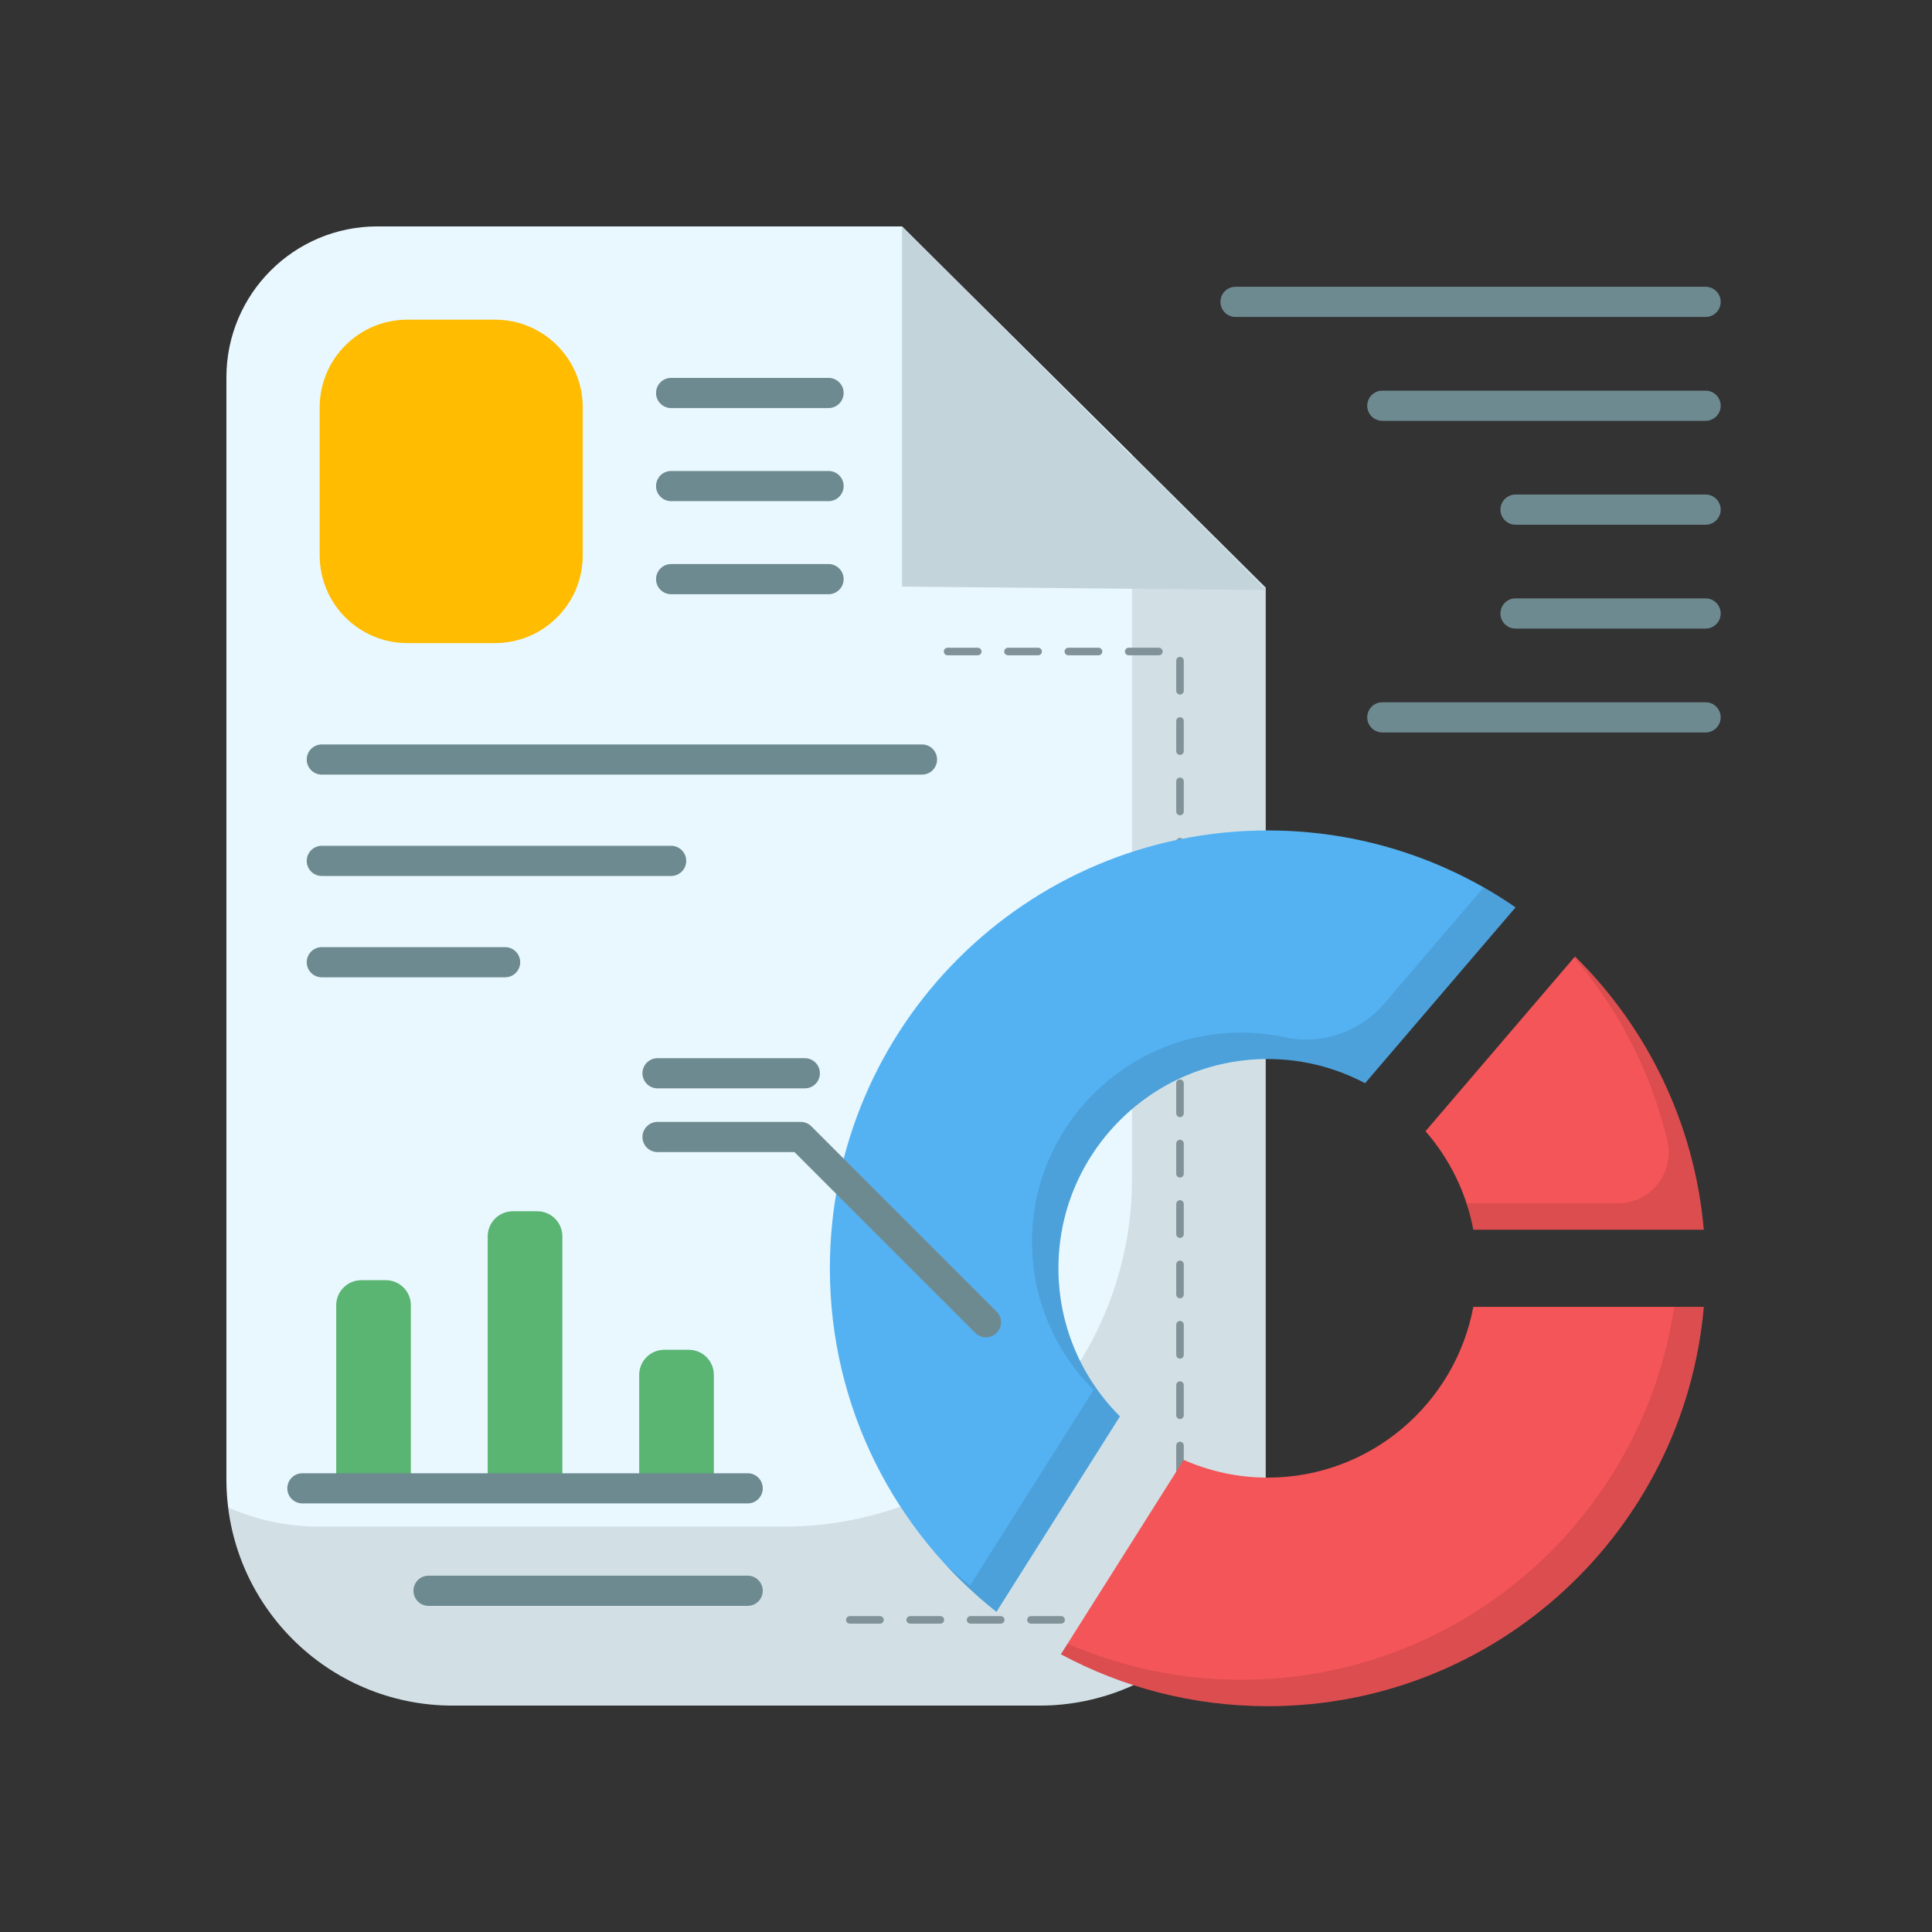 <svg enable-background="new 0 0 128 128" height="512" viewBox="0 0 128 128" width="512" xmlns="http://www.w3.org/2000/svg"><rect x="0" y="0" width="128" height="128" fill="#333333" stroke="none"/><g id="Flat"><g><path d="m15 25v73c0 8.284 6.716 15 15 15h38.857c8.284 0 15-6.716 15-15v-59.071l-24.094-23.929h-34.763c-5.523 0-10 4.477-10 10z" fill="#e9f8ff"/></g><g opacity=".1"><path d="m75 30.132v47.939c0 12.742-10.329 23.071-23.071 23.071h-30.786c-2.14 0-4.171-.455-6.012-1.262.926 7.395 7.223 13.12 14.869 13.12h38.857c8.284 0 15-6.716 15-15v-59.071z"/></g><g><path d="m70.178 107.571h-1.876c-.138 0-.25-.112-.25-.25s.112-.25.25-.25l1.994-.001h.006c.135 0 .247.108.25.244.003.138-.106.253-.244.256zm-3.876 0h-2c-.138 0-.25-.112-.25-.25s.112-.25.25-.25h2c.138 0 .25.112.25.25s-.112.25-.25.25zm-4 0h-2c-.138 0-.25-.112-.25-.25s.112-.25.25-.25h2c.138 0 .25.112.25.25s-.112.25-.25.25zm-4 0h-2c-.138 0-.25-.112-.25-.25s.112-.25.25-.25h2c.138 0 .25.112.25.25s-.112.25-.25.25zm13.974-.278c-.11 0-.211-.073-.241-.185-.036-.133.042-.271.176-.307.62-.168 1.221-.416 1.786-.737.119-.066.272-.026.341.095.068.12.026.272-.094.341-.602.341-1.242.604-1.902.784-.022.006-.044.009-.066.009zm3.442-1.956c-.065 0-.131-.025-.18-.077-.096-.1-.093-.258.007-.354.466-.447.875-.952 1.217-1.501.074-.117.229-.154.344-.08.118.072.153.227.081.344-.363.584-.799 1.122-1.295 1.599-.049.045-.111.069-.174.069zm2.091-3.359c-.025 0-.05-.004-.075-.012-.132-.041-.205-.182-.163-.313.194-.614.311-1.254.346-1.9.008-.137.13-.229.263-.236.138.008.244.126.236.264-.038.688-.162 1.369-.369 2.023-.034.105-.132.174-.238.174zm.369-3.962c-.138 0-.25-.112-.25-.25v-2c0-.138.112-.25.25-.25s.25.112.25.25v2c0 .137-.112.25-.25.25zm0-4c-.138 0-.25-.112-.25-.25v-2c0-.138.112-.25.25-.25s.25.112.25.25v2c0 .137-.112.25-.25.25zm0-4c-.138 0-.25-.112-.25-.25v-2c0-.138.112-.25.25-.25s.25.112.25.25v2c0 .137-.112.25-.25.25zm0-4c-.138 0-.25-.112-.25-.25v-2c0-.138.112-.25.25-.25s.25.112.25.25v2c0 .137-.112.25-.25.25zm0-4c-.138 0-.25-.112-.25-.25v-2c0-.138.112-.25.25-.25s.25.112.25.25v2c0 .137-.112.25-.25.25zm0-4c-.138 0-.25-.112-.25-.25v-2c0-.138.112-.25.25-.25s.25.112.25.25v2c0 .137-.112.25-.25.25zm0-4c-.138 0-.25-.112-.25-.25v-2c0-.138.112-.25.25-.25s.25.112.25.25v2c0 .137-.112.25-.25.25zm0-4c-.138 0-.25-.112-.25-.25v-2c0-.138.112-.25.25-.25s.25.112.25.25v2c0 .137-.112.25-.25.25zm0-4c-.138 0-.25-.112-.25-.25v-2c0-.138.112-.25.25-.25s.25.112.25.25v2c0 .137-.112.25-.25.25zm0-4c-.138 0-.25-.112-.25-.25v-2c0-.138.112-.25.25-.25s.25.112.25.25v2c0 .137-.112.25-.25.25zm0-4c-.138 0-.25-.112-.25-.25v-2c0-.138.112-.25.25-.25s.25.112.25.25v2c0 .137-.112.25-.25.25zm0-4c-.138 0-.25-.112-.25-.25v-2c0-.138.112-.25.25-.25s.25.112.25.25v2c0 .137-.112.25-.25.25zm0-4c-.138 0-.25-.112-.25-.25v-2c0-.138.112-.25.25-.25s.25.112.25.25v2c0 .137-.112.25-.25.25zm0-4c-.138 0-.25-.112-.25-.25v-2c0-.138.112-.25.25-.25s.25.112.25.25v2c0 .137-.112.25-.25.25zm-1.398-2.602h-2c-.138 0-.25-.112-.25-.25s.112-.25.25-.25h2c.138 0 .25.112.25.25s-.112.25-.25.25zm-4 0h-2c-.138 0-.25-.112-.25-.25s.112-.25.25-.25h2c.138 0 .25.112.25.25s-.112.25-.25.25zm-4 0h-2c-.138 0-.25-.112-.25-.25s.112-.25.25-.25h2c.138 0 .25.112.25.25s-.112.25-.25.25zm-4 0h-2c-.138 0-.25-.112-.25-.25s.112-.25.25-.25h2c.138 0 .25.112.25.25s-.112.25-.25.25z" fill="#819299"/></g><g><path d="m32.798 42.607h-5.809c-3.208 0-5.809-2.601-5.809-5.81v-9.809c0-3.208 2.601-5.809 5.809-5.809h5.809c3.208 0 5.81 2.601 5.81 5.809v9.809c-.001 3.209-2.602 5.81-5.81 5.81z" fill="#ffbc00"/></g><g><g><path d="m54.893 27.036h-10.429c-.552 0-1-.447-1-1s.448-1 1-1h10.429c.552 0 1 .447 1 1s-.448 1-1 1z" fill="#6e8a91"/></g><g><path d="m54.893 33.203h-10.429c-.552 0-1-.447-1-1s.448-1 1-1h10.429c.552 0 1 .447 1 1s-.448 1-1 1z" fill="#6e8a91"/></g><g><path d="m54.893 39.37h-10.429c-.552 0-1-.447-1-1s.448-1 1-1h10.429c.552 0 1 .447 1 1s-.448 1-1 1z" fill="#6e8a91"/></g></g><g><g><path d="m61.084 51.321h-39.763c-.552 0-1-.447-1-1s.448-1 1-1h39.763c.552 0 1 .447 1 1s-.447 1-1 1z" fill="#6e8a91"/></g><g><path d="m44.464 58.036h-23.143c-.552 0-1-.447-1-1s.448-1 1-1h23.143c.552 0 1 .447 1 1s-.447 1-1 1z" fill="#6e8a91"/></g><g><path d="m33.464 64.75h-12.143c-.552 0-1-.447-1-1s.448-1 1-1h12.143c.552 0 1 .447 1 1s-.447 1-1 1z" fill="#6e8a91"/></g></g><g><path d="m25.56 84.816h-1.624c-.917 0-1.661.744-1.661 1.661v12.129h4.946v-12.129c0-.917-.744-1.661-1.661-1.661z" fill="#5ab472"/></g><g><path d="m35.597 80.249h-1.624c-.917 0-1.661.744-1.661 1.661v16.697h4.946v-16.697c-.001-.917-.744-1.661-1.661-1.661z" fill="#5ab472"/></g><g><path d="m45.634 89.427h-1.624c-.917 0-1.661.743-1.661 1.661v7.518h4.946v-7.518c-.001-.917-.744-1.661-1.661-1.661z" fill="#5ab472"/></g><g><g><path d="m49.535 99.606h-29.5c-.552 0-1-.447-1-1s.448-1 1-1h29.5c.552 0 1 .447 1 1s-.448 1-1 1z" fill="#6e8a91"/></g><g><path d="m49.535 106.392h-21.143c-.552 0-1-.447-1-1s.448-1 1-1h21.143c.552 0 1 .447 1 1s-.448 1-1 1z" fill="#6e8a91"/></g></g><g><g><path d="m113 21h-31.143c-.552 0-1-.447-1-1s.448-1 1-1h31.143c.552 0 1 .447 1 1s-.448 1-1 1z" fill="#6e8a91"/></g><g><path d="m113 27.882h-21.417c-.552 0-1-.447-1-1s.448-1 1-1h21.417c.552 0 1 .447 1 1s-.448 1-1 1z" fill="#6e8a91"/></g><g><path d="m113 34.764h-12.592c-.552 0-1-.447-1-1s.448-1 1-1h12.592c.552 0 1 .447 1 1s-.448 1-1 1z" fill="#6e8a91"/></g><g><path d="m113 41.645h-12.592c-.552 0-1-.447-1-1s.448-1 1-1h12.592c.552 0 1 .447 1 1s-.448 1-1 1z" fill="#6e8a91"/></g><g><path d="m113 48.526h-21.417c-.552 0-1-.447-1-1s.448-1 1-1h21.417c.552 0 1 .447 1 1s-.448 1-1 1z" fill="#6e8a91"/></g></g><g><path d="m104.349 63.369-9.906 11.576c1.587 1.824 2.706 4.06 3.169 6.529h15.27c-.618-7.065-3.763-13.404-8.533-18.105z" fill="#f45558"/></g><g><path d="m97.611 86.584c-1.204 6.428-6.848 11.312-13.621 11.312-1.981 0-3.861-.424-5.567-1.176l-8.137 12.881c4.082 2.192 8.747 3.438 13.705 3.438 15.16 0 27.597-11.631 28.891-26.455z" fill="#f45558"/></g><g><path d="m66.016 106.791 8.183-12.952c-2.516-2.512-4.076-5.982-4.076-9.81 0-7.646 6.22-13.867 13.867-13.867 2.328 0 4.521.583 6.45 1.602l9.969-11.649c-4.669-3.212-10.323-5.096-16.418-5.096-16.022 0-29.01 12.988-29.01 29.01-.001 9.232 4.316 17.449 11.035 22.762z" fill="#55b2f2"/></g><g opacity=".1"><path d="m104.349 63.369-.058.067c2.939 3.438 5.088 7.57 6.167 12.117.504 2.123-1.074 4.17-3.256 4.17h-10.042c.186.568.339 1.152.451 1.751h15.27c-.617-7.065-3.762-13.404-8.532-18.105z"/></g><g opacity=".1"><path d="m110.917 86.584c-2.081 13.978-14.121 24.704-28.678 24.704-4.092 0-7.98-.86-11.51-2.39l-.444.702c4.082 2.192 8.747 3.438 13.705 3.438 15.16 0 27.597-11.631 28.891-26.455h-1.964z"/></g><g opacity=".1"><path d="m98.286 58.799-6.564 7.67c-1.615 1.887-4.13 2.784-6.557 2.256-1.64-.356-3.388-.421-5.19-.131-5.996.966-10.744 5.892-11.493 11.919-.561 4.518 1.068 8.682 3.966 11.575l-8.183 12.952c-.593-.469-1.16-.968-1.714-1.481 1.065 1.168 2.224 2.25 3.465 3.232l8.183-12.952c-2.898-2.893-4.527-7.057-3.966-11.575.749-6.027 5.496-10.953 11.493-11.919 3.168-.51 6.17.076 8.714 1.419l9.969-11.649c-.686-.471-1.398-.904-2.123-1.316z"/></g><g><g><path d="m65.321 88.601c-.256 0-.512-.098-.707-.293l-11.98-11.979h-9.07c-.552 0-1-.447-1-1s.448-1 1-1h9.484c.265 0 .52.105.707.293l12.273 12.272c.391.391.391 1.023 0 1.414-.195.195-.451.293-.707.293z" fill="#6e8a91"/></g><g><path d="m53.321 72.107h-9.757c-.552 0-1-.447-1-1s.448-1 1-1h9.757c.552 0 1 .447 1 1s-.447 1-1 1z" fill="#6e8a91"/></g></g><g><path d="m59.763 38.863v-23.863l24.094 24.094z" fill="#c3d4db"/></g></g></svg>